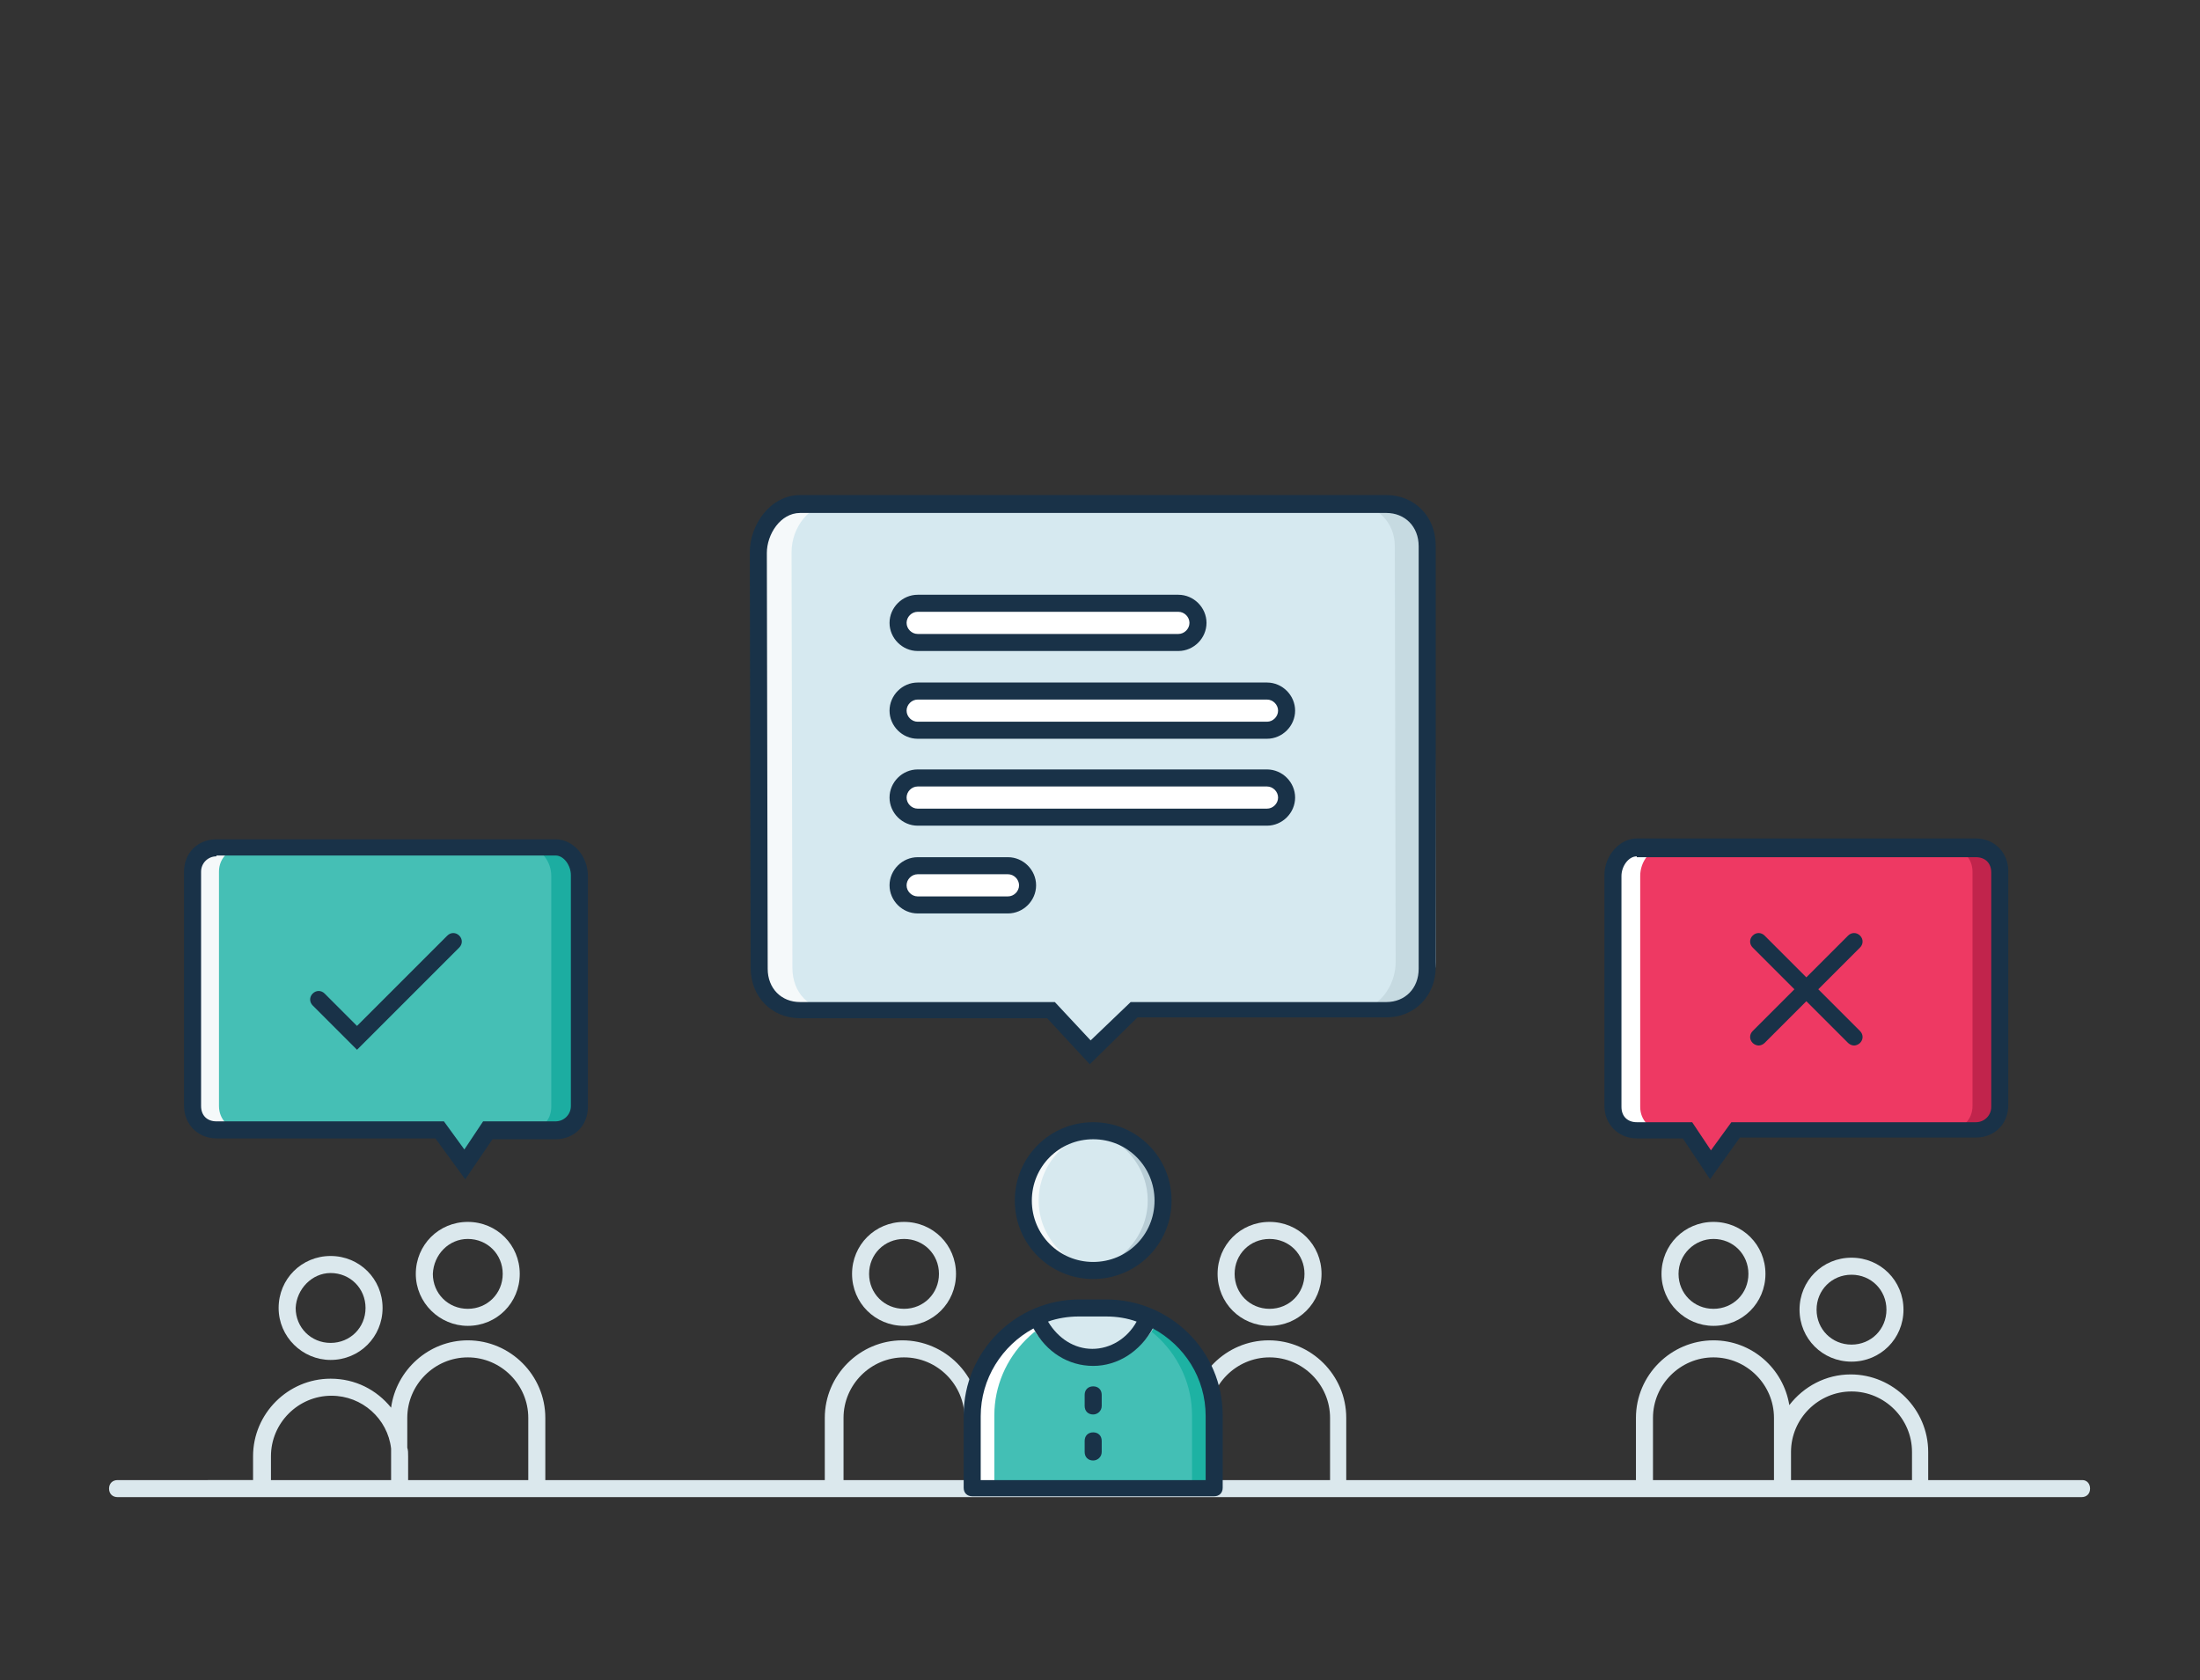 <?xml version="1.0" encoding="utf-8"?>
<!-- Generator: Adobe Illustrator 19.1.0, SVG Export Plug-In . SVG Version: 6.00 Build 0)  -->
<svg version="1.1" id="Warstwa_1" xmlns="http://www.w3.org/2000/svg" xmlns:xlink="http://www.w3.org/1999/xlink" x="0px" y="0px"
	 viewBox="0 0 258.2 197.2" style="enable-background:new 0 0 258.2 197.2;" xml:space="preserve">
<rect x="0" y="0" width="258.2" height="197.2" fill="#333333" stroke="none"/>
<style type="text/css">
	.st0{fill:#DBE8ED;}
	.st1{fill-rule:evenodd;clip-rule:evenodd;fill:#FFFFFF;}
	.st2{fill-rule:evenodd;clip-rule:evenodd;fill:#EE3963;}
	.st3{fill-rule:evenodd;clip-rule:evenodd;fill:#C1244C;}
	.st4{fill:#193248;}
	.st5{fill-rule:evenodd;clip-rule:evenodd;fill:#D6E9F0;}
	.st6{fill-rule:evenodd;clip-rule:evenodd;fill:#F5F9FA;}
	.st7{fill-rule:evenodd;clip-rule:evenodd;fill:#C6DAE1;}
	.st8{fill:#D7E9EF;}
	.st9{fill:#F5F9FA;}
	.st10{fill:#B8CDD6;}
	.st11{fill-rule:evenodd;clip-rule:evenodd;fill:#43BFB5;}
	.st12{fill-rule:evenodd;clip-rule:evenodd;fill:#1DB2A3;}
	.st13{fill-rule:evenodd;clip-rule:evenodd;fill:#1CADA1;}
	.st14{fill-rule:evenodd;clip-rule:evenodd;fill:#45BFB5;}
</style>
<g>
	<path class="st0" d="M244.4,173.7h-18.1v-3.3c0-5-4.1-9.1-9.1-9.1c-2.9,0-5.5,1.4-7.2,3.6c-0.7-4.3-4.4-7.6-8.9-7.6
		c-5,0-9.1,4.1-9.1,9.1v7.3h-34v-7.3c0-5-4.1-9.1-9.1-9.1s-9.1,4.1-9.1,9.1v7.3h-24.8v-7.3c0-5-4.1-9.1-9.1-9.1s-9.1,4.1-9.1,9.1
		v7.3H64v-7.3c0-5-4.1-9.1-9.1-9.1c-4.6,0-8.4,3.5-9,7.9c-1.7-2.1-4.2-3.4-7.1-3.4c-5,0-9.1,4.1-9.1,9.1v2.8H13.8c-0.6,0-1,0.4-1,1
		s0.4,1,1,1h15.9h16.1h2.1H64h33h18.1h24.8H158h34h16.1h2h16.1h18.1c0.6,0,1-0.4,1-1S244.9,173.7,244.4,173.7z M31.8,173.7v-2.8
		c0-3.9,3.2-7.1,7.1-7.1c3.6,0,6.6,2.7,7,6.2v3.7H31.8z M47.9,173.7v-2.8c0-0.4,0-0.7-0.1-1v-3.5c0-3.9,3.2-7.1,7.1-7.1
		c3.9,0,7.1,3.2,7.1,7.1v7.3H47.9z M99,173.7v-7.3c0-3.9,3.2-7.1,7.1-7.1s7.1,3.2,7.1,7.1v7.3H99z M141.9,173.7v-7.3
		c0-3.9,3.2-7.1,7.1-7.1c3.9,0,7.1,3.2,7.1,7.1v7.3H141.9z M194,173.7v-7.3c0-3.9,3.2-7.1,7.1-7.1s7.1,3.2,7.1,7.1v4v3.3H194z
		 M210.2,173.7v-3.3c0-3.9,3.2-7.1,7.1-7.1c3.9,0,7.1,3.2,7.1,7.1v3.3H210.2z"/>
	<path class="st0" d="M38.8,159.6c3.4,0,6.1-2.7,6.1-6.1s-2.7-6.1-6.1-6.1c-3.4,0-6.1,2.7-6.1,6.1S35.5,159.6,38.8,159.6z
		 M38.8,149.4c2.3,0,4.1,1.8,4.1,4.1c0,2.3-1.8,4.1-4.1,4.1s-4.1-1.8-4.1-4.1C34.8,151.3,36.6,149.4,38.8,149.4z"/>
	<path class="st0" d="M54.9,155.6c3.4,0,6.1-2.7,6.1-6.1s-2.7-6.1-6.1-6.1c-3.4,0-6.1,2.7-6.1,6.1S51.6,155.6,54.9,155.6z
		 M54.9,145.4c2.3,0,4.1,1.8,4.1,4.1c0,2.3-1.8,4.1-4.1,4.1s-4.1-1.8-4.1-4.1C50.9,147.2,52.7,145.4,54.9,145.4z"/>
	<path class="st0" d="M106.1,155.6c3.4,0,6.1-2.7,6.1-6.1s-2.7-6.1-6.1-6.1s-6.1,2.7-6.1,6.1S102.7,155.6,106.1,155.6z M106.1,145.4
		c2.3,0,4.1,1.8,4.1,4.1c0,2.3-1.8,4.1-4.1,4.1s-4.1-1.8-4.1-4.1C102,147.2,103.8,145.4,106.1,145.4z"/>
	<path class="st0" d="M149,155.6c3.4,0,6.1-2.7,6.1-6.1s-2.7-6.1-6.1-6.1s-6.1,2.7-6.1,6.1S145.6,155.6,149,155.6z M149,145.4
		c2.3,0,4.1,1.8,4.1,4.1c0,2.3-1.8,4.1-4.1,4.1c-2.3,0-4.1-1.8-4.1-4.1C144.9,147.2,146.7,145.4,149,145.4z"/>
	<path class="st0" d="M201.1,155.6c3.4,0,6.1-2.7,6.1-6.1s-2.7-6.1-6.1-6.1s-6.1,2.7-6.1,6.1S197.8,155.6,201.1,155.6z M201.1,145.4
		c2.3,0,4.1,1.8,4.1,4.1c0,2.3-1.8,4.1-4.1,4.1s-4.1-1.8-4.1-4.1C197,147.2,198.9,145.4,201.1,145.4z"/>
	<path class="st0" d="M217.3,159.8c3.4,0,6.1-2.7,6.1-6.1s-2.7-6.1-6.1-6.1s-6.1,2.7-6.1,6.1S213.9,159.8,217.3,159.8z M217.3,149.6
		c2.3,0,4.1,1.8,4.1,4.1s-1.8,4.1-4.1,4.1c-2.3,0-4.1-1.8-4.1-4.1S215,149.6,217.3,149.6z"/>
</g>
<path class="st1" d="M228.7,99.5h-36.1c-1.6,0-2.8,1.6-2.8,3.3l0,27.1c0,1.6,1.2,2.8,2.8,2.8h2.3h2.8h2.8h28.2
	c1.6,0,2.8-1.2,2.8-2.8v-27.5C231.4,100.7,230.3,99.5,228.7,99.5z"/>
<path class="st2" d="M231.4,99.5h-36.1c-1.6,0-2.8,1.6-2.8,3.3l0,27.1c0,1.6,1.2,2.8,2.8,2.8h2.3l2.7,4l3-4h28.2
	c1.6,0,2.8-1.2,2.8-2.8v-27.5C234.2,100.7,233,99.5,231.4,99.5z"/>
<g>
	<g>
		<g>
			<path class="st3" d="M232.4,99.5h-3.7c1.6,0,2.8,1.2,2.8,2.8v27.5c0,1.6-1.2,2.8-2.8,2.8h3.7c1.6,0,2.8-1.2,2.8-2.8v-27.5
				C235.2,100.7,234,99.5,232.4,99.5z"/>
		</g>
	</g>
</g>
<path class="st4" d="M200.7,138.4l-3.2-4.8h-5.4c-2.2,0-3.8-1.7-3.8-3.8l0-27.1c0-2.3,1.8-4.3,3.8-4.3h39.8c2.2,0,3.8,1.7,3.8,3.8
	v27.5c0,2.2-1.6,3.8-3.8,3.8h-27.7L200.7,138.4z M192.1,100.5c-1,0-1.8,1.2-1.8,2.3l0,27.1c0,1.1,0.7,1.8,1.8,1.8h6.5l2.2,3.3
	l2.4-3.3h28.7c1,0,1.8-0.8,1.8-1.8v-27.5c0-1.1-0.7-1.8-1.8-1.8H192.1z"/>
<path class="st5" d="M162.7,59.2H93.9c-2.8,0-4.9,2.8-4.9,5.7l0.1,48.8c0,2.9,2,4.9,4.8,4.9h29.5l4.6,4.9l5.2-4.9h29.6
	c2.8,0,4.8-2.1,4.8-4.9V64.1C167.5,61.3,165.4,59.2,162.7,59.2z"/>
<g>
	<path class="st6" d="M93,113.6l-0.1-48.8c0-2.9,2.1-5.7,4.9-5.7h-4.7c-2.8,0-4.9,2.8-4.9,5.7l0.1,48.8c0,2.9,2,4.9,4.8,4.9h4.7
		C95,118.6,93,116.5,93,113.6z"/>
</g>
<g>
	<path class="st7" d="M163.7,64.1l0.1,48.8c0,2.9-2.1,5.7-4.9,5.7h4.7c2.8,0,4.9-2.8,4.9-5.7l-0.1-48.8c0-2.9-2-4.9-4.8-4.9h-4.7
		C161.6,59.2,163.7,61.3,163.7,64.1z"/>
</g>
<path class="st4" d="M127.9,124.9l-5-5.4h-29c-3.3,0-5.8-2.5-5.8-5.9L88,64.8c0-3.2,2.4-6.7,5.9-6.7h68.8c3.3,0,5.8,2.5,5.8,5.9
	v49.5c0,3.4-2.5,5.9-5.8,5.9h-29.2L127.9,124.9z M93.9,60.2c-2.3,0-3.9,2.5-3.9,4.7l0.1,48.8c0,2.3,1.6,3.9,3.8,3.9h29.9l4.2,4.5
	l4.7-4.5h30c2.2,0,3.8-1.6,3.8-3.9V64.1c0-2.3-1.6-3.9-3.8-3.9H93.9z"/>
<circle class="st8" cx="128.3" cy="140.9" r="8.2"/>
<path class="st9" d="M121.9,140.9c0-4.3,3.4-7.9,7.6-8.2c-0.2,0-0.4,0-0.6,0c-4.5,0-8.2,3.7-8.2,8.2c0,4.5,3.7,8.2,8.2,8.2
	c0.2,0,0.4,0,0.6,0C125.3,148.8,121.9,145.2,121.9,140.9z"/>
<path class="st10" d="M134.7,140.9c0,4.3-3.4,7.9-7.6,8.2c0.2,0,0.4,0,0.6,0c4.5,0,8.2-3.7,8.2-8.2c0-4.5-3.7-8.2-8.2-8.2
	c-0.2,0-0.4,0-0.6,0C131.3,133,134.7,136.6,134.7,140.9z"/>
<path class="st4" d="M128.3,150.1c-5.1,0-9.2-4.1-9.2-9.2s4.1-9.2,9.2-9.2s9.2,4.1,9.2,9.2S133.4,150.1,128.3,150.1z M128.3,133.7
	c-4,0-7.2,3.2-7.2,7.2s3.2,7.2,7.2,7.2c4,0,7.2-3.2,7.2-7.2S132.3,133.7,128.3,133.7z"/>
<path class="st11" d="M142.5,174.7h-28.4v-8.5c0-7,5.7-12.6,12.6-12.6h3.1c7,0,12.6,5.7,12.6,12.6V174.7z"/>
<path class="st1" d="M129.3,153.5h-2.6c-7,0-12.6,5.7-12.6,12.6v8.5h2.6v-8.5C116.7,159.2,122.4,153.5,129.3,153.5z"/>
<path class="st12" d="M127.3,153.5h2.6c7,0,12.6,5.7,12.6,12.6v8.5h-2.6v-8.5C139.9,159.2,134.2,153.5,127.3,153.5z"/>
<path class="st8" d="M135.8,155.1c-1.3,2.8-4.2,4.8-7.5,4.8c-3.2,0-6.1-1.9-7.4-4.6l1.6-1.5h5.8h5.2L135.8,155.1z"/>
<path class="st4" d="M128.3,166c-0.6,0-1-0.4-1-1v-1.3c0-0.6,0.4-1,1-1s1,0.4,1,1v1.3C129.3,165.6,128.8,166,128.3,166z"/>
<path class="st4" d="M128.3,171.4c-0.6,0-1-0.4-1-1v-1.3c0-0.6,0.4-1,1-1s1,0.4,1,1v1.3C129.3,171,128.8,171.4,128.3,171.4z"/>
<path class="st4" d="M129.8,152.5h-3.1c-7.5,0-13.6,6.1-13.6,13.6v8.5c0,0.6,0.4,1,1,1h28.4c0.6,0,1-0.4,1-1v-8.5
	C143.5,158.6,137.4,152.5,129.8,152.5z M129.8,154.5c1.3,0,2.5,0.2,3.6,0.6c-1.1,2-3.1,3.2-5.2,3.2c-2.1,0-4-1.2-5.2-3.2
	c1.1-0.4,2.4-0.6,3.6-0.6H129.8z M141.5,173.7h-26.4v-7.5c0-4.4,2.5-8.3,6.2-10.3c1.5,2.8,4.1,4.4,7,4.4c2.9,0,5.5-1.7,7-4.4
	c3.7,2,6.2,5.8,6.2,10.3V173.7z"/>
<line class="st1" x1="206.3" y1="110.5" x2="217.6" y2="121.8"/>
<g>
	<line class="st1" x1="206.3" y1="121.8" x2="217.6" y2="110.5"/>
	<path class="st4" d="M213.4,116.1l4.9-4.9c0.4-0.4,0.4-1,0-1.4s-1-0.4-1.4,0l-4.9,4.9l-4.9-4.9c-0.4-0.4-1-0.4-1.4,0s-0.4,1,0,1.4
		l4.9,4.9l-4.9,4.9c-0.4,0.4-0.4,1,0,1.4c0.2,0.2,0.5,0.3,0.7,0.3s0.5-0.1,0.7-0.3l4.9-4.9l4.9,4.9c0.2,0.2,0.5,0.3,0.7,0.3
		s0.5-0.1,0.7-0.3c0.4-0.4,0.4-1,0-1.4L213.4,116.1z"/>
</g>
<path class="st13" d="M28.7,99.5h36.1c1.6,0,2.8,1.6,2.8,3.3l0,27.1c0,1.6-1.2,2.8-2.8,2.8h-2.3h-4.8h-2.8H28.7
	c-1.6,0-2.8-1.2-2.8-2.8v-27.5C25.9,100.7,27.1,99.5,28.7,99.5z"/>
<path class="st14" d="M25.8,99.5h36.1c1.6,0,2.8,1.6,2.8,3.3l0,27.1c0,1.6-1.2,2.8-2.8,2.8h-4.3l-2.7,4l-3-4H25.8
	c-1.6,0-2.8-1.2-2.8-2.8v-27.5C23.1,100.7,24.2,99.5,25.8,99.5z"/>
<g>
	<g>
		<g>
			<path class="st6" d="M24.8,99.5h3.7c-1.6,0-2.8,1.2-2.8,2.8v27.5c0,1.6,1.2,2.8,2.8,2.8h-3.7c-1.6,0-2.8-1.2-2.8-2.8v-27.5
				C22,100.7,23.2,99.5,24.8,99.5z"/>
		</g>
	</g>
</g>
<path class="st4" d="M54.6,138.4l-3.5-4.8H25.4c-2.2,0-3.8-1.7-3.8-3.8v-27.5c0-2.2,1.6-3.8,3.8-3.8h39.8c2.1,0,3.8,2,3.8,4.3
	l0,27.1c0,2.2-1.6,3.8-3.8,3.8h-7.4L54.6,138.4z M25.4,100.5c-1,0-1.8,0.8-1.8,1.8v27.5c0,1.1,0.7,1.8,1.8,1.8h26.7l2.4,3.3l2.2-3.3
	h8.5c1,0,1.8-0.8,1.8-1.8l0-27.1c0-1.1-0.8-2.3-1.8-2.3H25.4z"/>
<path class="st4" d="M41.9,123.2l-5.2-5.2c-0.4-0.4-0.4-1,0-1.4s1-0.4,1.4,0l3.8,3.8l10.6-10.6c0.4-0.4,1-0.4,1.4,0s0.4,1,0,1.4
	L41.9,123.2z"/>
<g>
	<path class="st1" d="M138.3,75.4h-30.6c-1.3,0-2.3-1-2.3-2.3v0c0-1.3,1-2.3,2.3-2.3h30.6c1.3,0,2.3,1,2.3,2.3v0
		C140.6,74.4,139.6,75.4,138.3,75.4z"/>
	<path class="st4" d="M138.3,76.4h-30.6c-1.8,0-3.3-1.5-3.3-3.3s1.5-3.3,3.3-3.3h30.6c1.8,0,3.3,1.5,3.3,3.3S140.1,76.4,138.3,76.4z
		 M107.7,71.8c-0.7,0-1.3,0.6-1.3,1.3s0.6,1.3,1.3,1.3h30.6c0.7,0,1.3-0.6,1.3-1.3s-0.6-1.3-1.3-1.3H107.7z"/>
</g>
<g>
	<path class="st1" d="M148.7,85.7h-41c-1.3,0-2.3-1-2.3-2.3v0c0-1.3,1-2.3,2.3-2.3h41c1.3,0,2.3,1,2.3,2.3v0
		C151,84.7,149.9,85.7,148.7,85.7z"/>
	<path class="st4" d="M148.7,86.7h-41c-1.8,0-3.3-1.5-3.3-3.3s1.5-3.3,3.3-3.3h41c1.8,0,3.3,1.5,3.3,3.3S150.5,86.7,148.7,86.7z
		 M107.7,82.1c-0.7,0-1.3,0.6-1.3,1.3s0.6,1.3,1.3,1.3h41c0.7,0,1.3-0.6,1.3-1.3s-0.6-1.3-1.3-1.3H107.7z"/>
</g>
<g>
	<path class="st1" d="M148.7,95.9h-41c-1.3,0-2.3-1-2.3-2.3v0c0-1.3,1-2.3,2.3-2.3h41c1.3,0,2.3,1,2.3,2.3v0
		C151,94.9,149.9,95.9,148.7,95.9z"/>
	<path class="st4" d="M148.7,96.9h-41c-1.8,0-3.3-1.5-3.3-3.3s1.5-3.3,3.3-3.3h41c1.8,0,3.3,1.5,3.3,3.3S150.5,96.9,148.7,96.9z
		 M107.7,92.3c-0.7,0-1.3,0.6-1.3,1.3s0.6,1.3,1.3,1.3h41c0.7,0,1.3-0.6,1.3-1.3s-0.6-1.3-1.3-1.3H107.7z"/>
</g>
<g>
	<path class="st1" d="M118.3,106.2h-10.6c-1.3,0-2.3-1-2.3-2.3v0c0-1.3,1-2.3,2.3-2.3h10.6c1.3,0,2.3,1,2.3,2.3v0
		C120.6,105.2,119.6,106.2,118.3,106.2z"/>
	<path class="st4" d="M118.3,107.2h-10.6c-1.8,0-3.3-1.5-3.3-3.3s1.5-3.3,3.3-3.3h10.6c1.8,0,3.3,1.5,3.3,3.3
		S120.1,107.2,118.3,107.2z M107.7,102.6c-0.7,0-1.3,0.6-1.3,1.3s0.6,1.3,1.3,1.3h10.6c0.7,0,1.3-0.6,1.3-1.3s-0.6-1.3-1.3-1.3
		H107.7z"/>
</g>
</svg>
